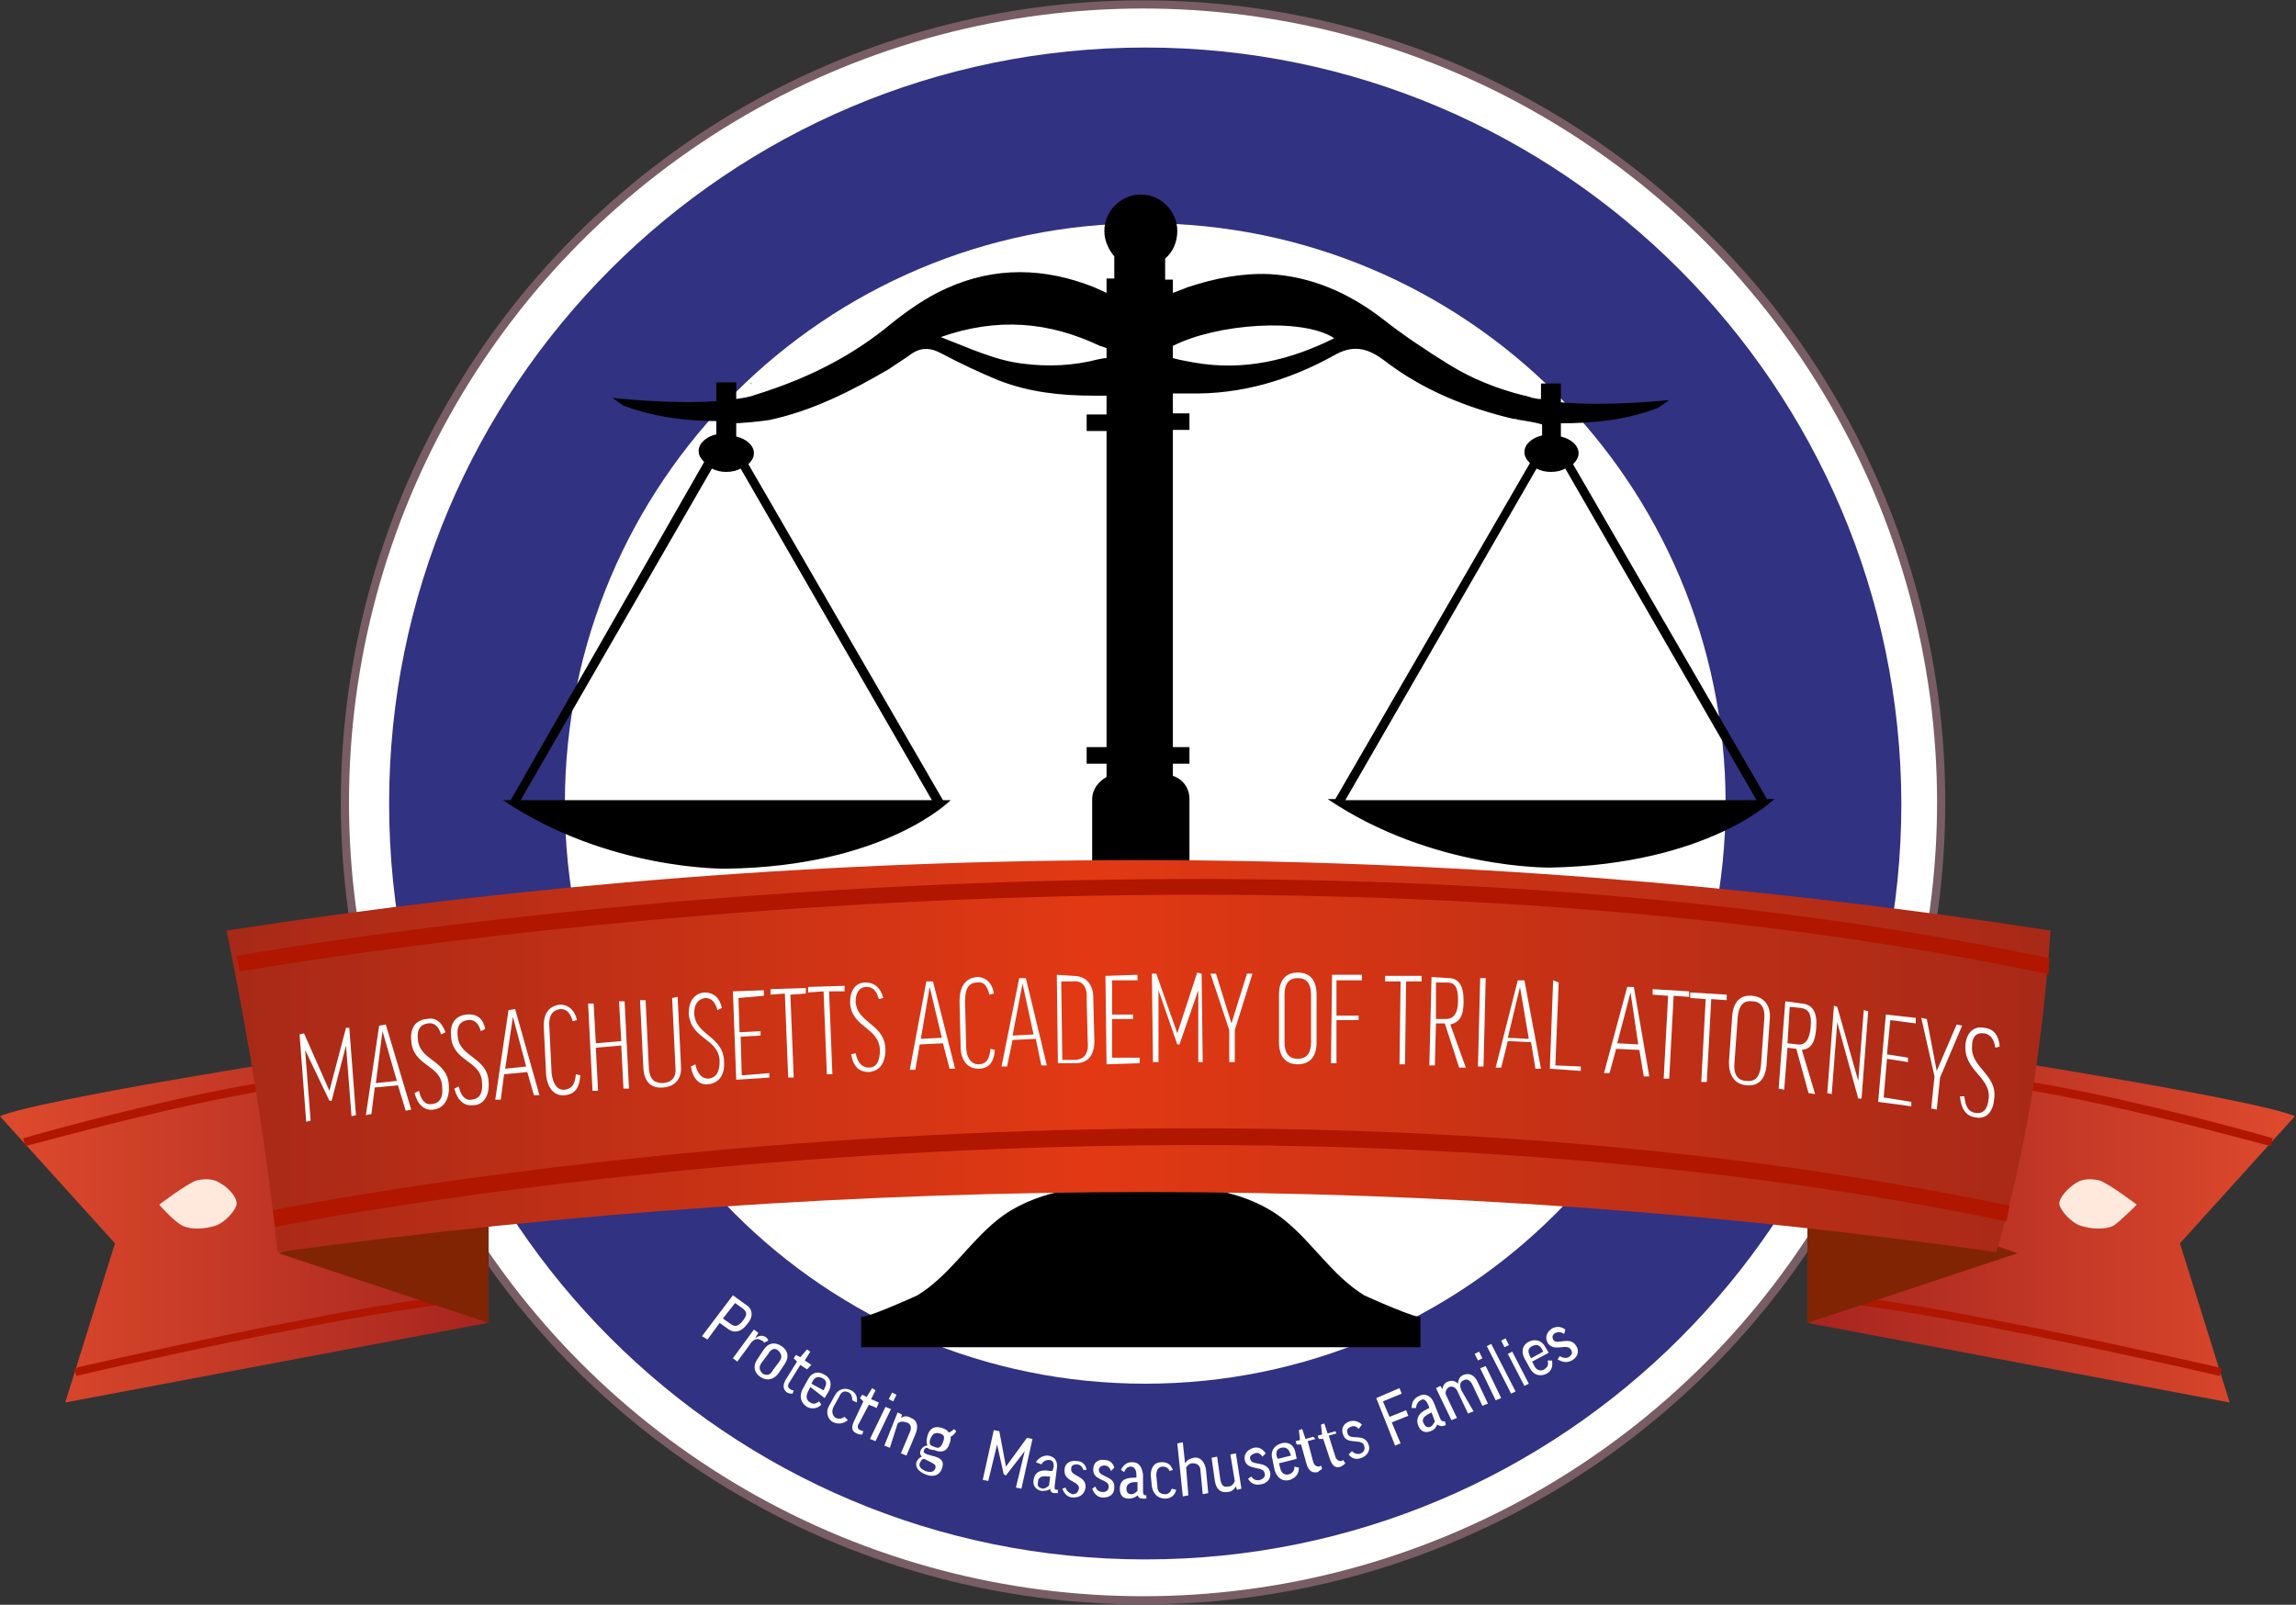 <?xml version="1.0" encoding="UTF-8"?> <svg xmlns="http://www.w3.org/2000/svg" xmlns:xlink="http://www.w3.org/1999/xlink" version="1.1" id="Layer_1" x="0px" y="0px" viewBox="0 0 207.7 145.2" style="enable-background:new 0 0 207.7 145.2;" xml:space="preserve"><rect x="0" y="0" width="207.7" height="145.2" fill="#333333" stroke="none"/> <style type="text/css"> .st0{fill:#FFFFFF;stroke:#785D65;stroke-width:0.741;stroke-miterlimit:10;} .st1{fill:#313282;} .st2{fill:url(#SVGID_1_);} .st3{fill:#B01600;} .st4{fill:#FFE8DC;} .st5{fill:#812404;} .st6{fill:url(#SVGID_00000147899952411764535830000007058566756284749968_);} .st7{fill:url(#SVGID_00000149371866288894228900000005762430262231594941_);} .st8{fill:#FFFFFF;} </style> <g> <g> <circle class="st0" cx="103.4" cy="72.6" r="72.2"></circle> <path class="st1" d="M103.6,4.3C65.8,4.3,35.2,35,35.2,72.7c0,37.8,30.6,68.4,68.4,68.4c37.8,0,68.4-30.6,68.4-68.4 C171.9,35,141.3,4.3,103.6,4.3z M103.6,125.2c-29,0-52.5-23.5-52.5-52.5c0-29,23.5-52.5,52.5-52.5c29,0,52.5,23.5,52.5,52.5 C156.1,101.7,132.6,125.2,103.6,125.2z"></path> <path d="M123.4,117.2c-2.9-1.8-4.6-4.7-7.2-6.8c-3.2-2.6-7.8-3.2-11.8-3.2c0,0-1.2,0-1.2,0s-1.2,0-1.2,0c-4,0-8.6,0.6-11.8,3.2 c-2.6,2.1-4.3,5-7.2,6.8c-0.2,0.1-5.1,2.3-5.1,1.9c0,0,0,2.8,0,2.8h25.3h25.3c0,0,0-2.8,0-2.8 C128.5,119.5,123.6,117.3,123.4,117.2z"></path> <g> <path d="M68,34.7c-0.1,0-0.1,0-0.2-0.1L68,34.7C67.9,34.8,68,34.8,68,34.7z"></path> <path d="M159.9,72.4L142.3,42c0.3-0.3,0.5-0.6,0.5-1c0-0.7-0.7-1.3-1.6-1.5v-1.2c2.5,0,5.7-0.2,8.8-1.4l1-0.7 c0,0-5.6,0.6-9.8,0.2v-1.7h-1.8v1.4c-0.1,0-0.2,0-0.2,0c-0.2,0-0.4-0.1-0.6-0.1c-0.2-0.1-0.4-0.1-0.6-0.2h-0.1 c-2.4-0.6-4.7-1.5-6.8-2.8c-2.1-1.3-4.2-2.7-6.1-4.2c-3-2.3-6.4-3.8-10.2-4c-2.5-0.1-5,0.4-7.4,1.2c-0.2,0.1-0.8,0.3-1.3,0.5 v-1.2h-0.7v-1.9c0.7-0.6,1.1-1.5,1.1-2.5v0c0-1.8-1.5-3.3-3.3-3.3s-3.3,1.5-3.3,3.3v0c0,0.9,0.4,1.7,0.9,2.3v2h-0.7v1.3 c-0.4-0.2-0.9-0.4-1.1-0.5c-4.5-1.8-9-1.9-13.4,0.1c-1.8,0.8-3.5,2-5,3.2c-3.6,3-7.7,5-12.2,6.4c-0.5,0.2-1.1,0.3-1.8,0.4v-1.5 h-1.8v1.7c-4.2,0.3-9.4-0.3-9.4-0.3l1,0.7c2.9,1.1,6,1.4,8.4,1.4v1.2c-0.9,0.2-1.6,0.8-1.6,1.5c0,0.4,0.2,0.7,0.5,1L46.2,72.4 h-0.7c9.5,6.4,20.2,6.2,20.2,6.2C80.1,78.4,86,72.4,86,72.4h-0.7L67.7,42c0.3-0.3,0.5-0.6,0.5-1c0-0.7-0.7-1.3-1.6-1.5v-1.2 c1.8-0.1,3-0.3,3-0.3c3.8-0.8,7.4-2.6,10.8-4.6c0.6-0.4,1.2-0.8,1.8-1.2c1-0.8,1.9-0.8,3-0.2c1.7,0.9,3.4,1.7,5.1,2.4 c2.8,1.1,5.7,1.4,8.6,1.4c0.2,0,0.8,0,1.2,0v1.7h-1.8v1.5h1.8v28.6h-1.8v1.5h1.8v1.2c-0.7,0.4-1.3,1.1-1.3,2v6h1.3h6h1.5v-6 c0-1-0.6-1.8-1.5-2.1v-1.1h1.5v-1.5h-1.5V38.9h1.5v-1.5h-1.5v-1.8c0.5,0,1.2,0,1.5,0c4.7,0.1,9-1.2,13-3.4c1.7-1,3-0.8,4.6,0.4 c3.5,2.7,7.5,4.3,11.7,5.3l0,0c0,0,0,0,0.1,0c0.2,0,0.3,0.1,0.5,0.1c0.6,0.1,1.3,0.2,2,0.4v1c-0.9,0.2-1.6,0.8-1.6,1.5 c0,0.4,0.2,0.7,0.5,1l-17.6,30.4h-0.7c9.5,6.4,20.2,6.2,20.2,6.2c14.3-0.3,20.2-6.2,20.2-6.2H159.9z M47.1,72.4l17.3-30 c0.4,0.2,0.8,0.3,1.3,0.3s0.9-0.1,1.3-0.3l17.3,30H47.1z M99.4,32.5c-2.3,0.6-4.6,0.7-6.9,0.4c-2.5-0.3-4.8-1.4-7.4-2.4 c5.1-1.8,9.8-1.4,14.4,0.8c0.1,0,0.3,0.1,0.6,0.2v0.9C99.8,32.4,99.5,32.5,99.4,32.5z M108,32.8c-0.5-0.1-1.2-0.2-1.9-0.4v-1.1 c3.9-2,11.7-2.6,14.6-0.7C116.7,32.6,112.5,33.6,108,32.8z M121.7,72.4l17.3-30c0.4,0.2,0.8,0.3,1.3,0.3c0.5,0,0.9-0.1,1.3-0.3 l17.3,30H121.7z"></path> </g> <g> <linearGradient id="SVGID_1_" gradientUnits="userSpaceOnUse" x1="0" y1="111.236" x2="44.151" y2="111.236"> <stop offset="0" style="stop-color:#DE4A2D"></stop> <stop offset="1" style="stop-color:#A7251F"></stop> </linearGradient> <path class="st2" d="M28.4,95.6c0,0-25,3.9-28.4,5.4l10.4,11.5l-4.5,14.4l38.2-7.2L28.4,95.6z"></path> <path class="st3" d="M6.9,124.5l-0.2-0.7c0.3-0.1,27.5-6.3,36-6.7l0,0.7C34.3,118.2,7.1,124.4,6.9,124.5z"></path> <path class="st3" d="M2.3,103.7L2.1,103c0.2-0.1,18.2-5.2,27.6-5.8l0.1,0.7C20.4,98.6,2.5,103.7,2.3,103.7z"></path> <path class="st4" d="M14.4,109c0,0,2.5-1.9,3.4-2.2c1-0.2,1.6-0.1,2.2,0.3c0.7,0.4,1.5,1.3,1.4,1.9c-0.1,0.5-1,1.6-1.9,1.9 c-0.9,0.3-2.2,0.4-3,0S14.4,109,14.4,109z"></path> <polygon class="st5" points="44.2,119.7 25.2,113.4 44.2,106.7 "></polygon> <linearGradient id="SVGID_00000173120654051173498110000001962713982074391177_" gradientUnits="userSpaceOnUse" x1="252.436" y1="111.236" x2="296.587" y2="111.236" gradientTransform="matrix(-1 0 0 1 460.123 0)"> <stop offset="0" style="stop-color:#DE4A2D"></stop> <stop offset="1" style="stop-color:#A7251F"></stop> </linearGradient> <path style="fill:url(#SVGID_00000173120654051173498110000001962713982074391177_);" d="M179.2,95.6c0,0,25,3.9,28.4,5.4 l-10.4,11.5l4.5,14.4l-38.2-7.2L179.2,95.6z"></path> <path class="st3" d="M200.8,124.5l0.2-0.7c-0.3-0.1-27.5-6.3-36-6.7l0,0.7C173.4,118.2,200.5,124.4,200.8,124.5z"></path> <path class="st3" d="M205.4,103.7l0.2-0.7c-0.2-0.1-18.2-5.2-27.6-5.8l-0.1,0.7C187.3,98.6,205.2,103.7,205.4,103.7z"></path> <path class="st4" d="M193.3,109c0,0-2.5-1.9-3.4-2.2c-1-0.2-1.6-0.1-2.2,0.3s-1.5,1.3-1.4,1.9c0.1,0.5,1,1.6,1.9,1.9s2.2,0.4,3,0 C191.8,110.5,193.3,109,193.3,109z"></path> <polygon class="st5" points="163.5,119.7 182.5,113.4 163.5,106.7 "></polygon> <linearGradient id="SVGID_00000069386265402736213810000012745545348409416354_" gradientUnits="userSpaceOnUse" x1="20.542" y1="95.613" x2="185.562" y2="95.613"> <stop offset="0" style="stop-color:#A72917"></stop> <stop offset="0.473" style="stop-color:#E23914"></stop> <stop offset="1" style="stop-color:#A72917"></stop> </linearGradient> <path style="fill:url(#SVGID_00000069386265402736213810000012745545348409416354_);" d="M25.1,113.3c-0.9-8.7-2.4-18.3-4.6-29.1 c55-8.5,110-8.5,165,0c-0.7,9.6-2,19.3-4.9,29.1C130.3,106.1,78.5,106,25.1,113.3z"></path> <path class="st3" d="M21.7,87.9l-0.3-1.4c0.9-0.2,87.9-15.7,164,0.2l-0.1,1.5l-0.2-0.1C109.2,72.2,22.5,87.8,21.7,87.9z"></path> <path class="st3" d="M25,111l-0.1,0l-0.2-1.5c0.9-0.2,81-16.3,157.1-0.4l-0.3,1.4C105.7,94.8,25.9,110.8,25,111z"></path> <g> <g> <path class="st8" d="M31.6,93l0.6,7.9l-0.4,0.1l-0.5-6.4l0,0L30,99.6l-0.2,0L27.6,95l0,0l0.5,6.4l-0.4,0.1l-0.6-7.9l0.4-0.1 l2.3,5.2l0,0l1.5-5.7L31.6,93z"></path> <path class="st8" d="M33.6,100.8l-0.5,0.1l1.2-8.1l0.6-0.1l2.3,7.7l-0.5,0.1L36,98.2l-2.1,0.2L33.6,100.8z M34,98l1.9-0.2 l-1.3-4.5l0,0L34,98z"></path> <path class="st8" d="M40.3,93.4l-0.4,0.2c-0.2-0.7-0.6-1.1-1.2-1c-0.7,0.1-1,0.6-0.9,1.4c0.1,2,2.7,1.9,2.8,4.2 c0.1,1.3-0.5,2.1-1.4,2.2c-0.8,0.1-1.4-0.4-1.7-1.5l0.4-0.2c0.2,0.9,0.6,1.3,1.2,1.2c0.7-0.1,1-0.6,0.9-1.6 c-0.1-2-2.7-1.8-2.8-4.2c-0.1-1.1,0.4-1.8,1.4-1.9C39.5,92,40,92.6,40.3,93.4z"></path> <path class="st8" d="M43.9,93.1l-0.4,0.2c-0.2-0.7-0.6-1.1-1.2-1c-0.7,0.1-1,0.6-0.9,1.4c0.1,2,2.7,1.9,2.8,4.2 c0.1,1.3-0.5,2.1-1.4,2.1c-0.8,0.1-1.4-0.4-1.7-1.5l0.4-0.2c0.2,0.9,0.6,1.3,1.2,1.2c0.7-0.1,1-0.6,0.9-1.6 c-0.1-2-2.7-1.8-2.8-4.2c-0.1-1.1,0.4-1.8,1.4-1.9C43.2,91.7,43.7,92.2,43.9,93.1z"></path> <path class="st8" d="M45.3,99.5l-0.5,0l1.2-8.1l0.6-0.1l2.2,7.8l-0.5,0L47.7,97l-2.1,0.2L45.3,99.5z M45.7,96.7l1.9-0.2 L46.4,92l0,0L45.7,96.7z"></path> <path class="st8" d="M52.2,92.3l-0.4,0.1c-0.2-0.7-0.5-1.1-1.1-1.1c-0.8,0.1-1.1,0.7-1,1.7l0.2,4.1c0.1,0.9,0.5,1.6,1.2,1.5 c0.6-0.1,0.9-0.4,1-1.4l0.4,0.1c-0.1,1.3-0.6,1.7-1.4,1.8c-1,0.1-1.6-0.7-1.7-1.9l-0.2-4.1c-0.1-1.3,0.4-2.1,1.5-2.2 C51.4,90.9,52,91.4,52.2,92.3z"></path> <path class="st8" d="M53.7,90.8l0.2,3.6l2.3-0.2L56,90.6l0.5,0l0.4,7.9l-0.5,0l-0.2-3.9l-2.3,0.2l0.2,3.9l-0.5,0l-0.4-7.9 L53.7,90.8z"></path> <path class="st8" d="M61.3,90.2l0.3,6.2c0.1,1.2-0.5,1.9-1.6,2c-1.1,0.1-1.7-0.5-1.8-1.7l-0.3-6.2l0.5,0l0.3,6.2 c0.1,1.1,0.6,1.3,1.3,1.3c0.8-0.1,1.2-0.5,1.1-1.5l-0.3-6.2L61.3,90.2z"></path> <path class="st8" d="M65.3,91.2l-0.4,0.2c-0.2-0.7-0.5-1.1-1.1-1.1c-0.7,0.1-1,0.6-1,1.4c0.1,2,2.6,2,2.7,4.3 c0.1,1.3-0.5,2-1.4,2.1c-0.8,0.1-1.4-0.4-1.6-1.6l0.4-0.2c0.2,0.9,0.6,1.3,1.2,1.3c0.7-0.1,1-0.6,1-1.6 c-0.1-2.1-2.6-1.9-2.8-4.3c0-1.1,0.5-1.8,1.4-1.9C64.6,89.8,65.1,90.3,65.3,91.2z"></path> <path class="st8" d="M69.1,89.6l0,0.5l-2.3,0.2l0.1,3.1l1.9-0.1l0,0.4L67,93.8l0.1,3.5l2.5-0.2l0,0.4l-3,0.2l-0.3-8L69.1,89.6z "></path> <path class="st8" d="M72.9,89.4l0,0.5l-1.4,0.1l0.3,7.5l-0.5,0L71,89.9L69.7,90l0-0.5L72.9,89.4z"></path> <path class="st8" d="M76.4,89.2l0,0.5L75,89.7l0.3,7.5l-0.5,0l-0.3-7.5l-1.4,0.1l0-0.5L76.4,89.2z"></path> <path class="st8" d="M79.9,90.3l-0.4,0.1c-0.2-0.7-0.5-1.1-1.1-1.1c-0.7,0-1,0.6-1,1.3c0.1,2,2.6,2,2.7,4.3 c0,1.3-0.5,2-1.5,2.1c-0.8,0-1.4-0.4-1.6-1.6l0.4-0.1c0.2,0.9,0.6,1.3,1.2,1.3c0.7,0,1-0.6,1-1.6c-0.1-2.1-2.6-2-2.7-4.3 c0-1.1,0.5-1.8,1.4-1.8C79.2,88.9,79.7,89.5,79.9,90.3z"></path> <path class="st8" d="M82.8,96.8l-0.5,0l1.5-8l0.6,0l2,7.9l-0.5,0l-0.6-2.3l-2.1,0.1L82.8,96.8z M83.3,94l1.9-0.1l-1.1-4.6l0,0 L83.3,94z"></path> <path class="st8" d="M89.9,89.9l-0.4,0.1c-0.2-0.8-0.5-1.2-1.1-1.1c-0.8,0-1.1,0.6-1.1,1.7l0.1,4.1c0,0.9,0.4,1.6,1.1,1.6 c0.6,0,1-0.3,1.1-1.4l0.4,0.1c-0.1,1.2-0.6,1.7-1.5,1.7c-1,0-1.6-0.8-1.6-2l-0.1-4.1c0-1.3,0.5-2.1,1.6-2.2 C89.2,88.4,89.8,89,89.9,89.9z"></path> <path class="st8" d="M91.1,96.5l-0.5,0l1.6-8l0.6,0l1.9,7.9l-0.5,0L93.7,94l-2.1,0.1L91.1,96.5z M91.6,93.7l1.9-0.1l-1-4.6l0,0 L91.6,93.7z"></path> <path class="st8" d="M97.1,88.3c1.1,0,1.8,0.7,1.8,2l0.1,3.9c0,1.3-0.6,2-1.7,2l-1.6,0l-0.1-8L97.1,88.3z M97.1,88.8l-1.1,0 l0.1,7.1l1.1,0c0.8,0,1.3-0.5,1.2-1.6l-0.1-3.9C98.4,89.3,97.9,88.7,97.1,88.8z"></path> <path class="st8" d="M102.9,88.2l0,0.5l-2.3,0l0,3.1l1.9,0l0,0.4l-1.9,0l0,3.5l2.5,0l0,0.5l-3,0.1l-0.1-8L102.9,88.2z"></path> <path class="st8" d="M108.7,88.1l0.1,8l-0.4,0l0-6.5l0,0l-1.7,4.9l-0.2,0l-1.7-4.9h0l0,6.5l-0.5,0l-0.1-8l0.4,0l1.9,5.4l0,0 l1.8-5.5L108.7,88.1z"></path> <path class="st8" d="M111.7,93.2l0,2.9l-0.5,0l0-2.9l-1.7-5.1l0.5,0l1.4,4.5h0l1.4-4.5l0.5,0L111.7,93.2z"></path> <path class="st8" d="M119.1,90l0,4.3c0,1.3-0.6,2-1.7,2c-1.1,0-1.7-0.7-1.7-2l0-4.3c0-1.3,0.6-2,1.7-2 C118.6,88,119.1,88.8,119.1,90z M118.6,90c0-1-0.4-1.5-1.2-1.5c-0.8,0-1.2,0.5-1.2,1.5l0,4.3c0,1,0.4,1.5,1.2,1.5 c0.8,0,1.2-0.5,1.2-1.5L118.6,90z"></path> <path class="st8" d="M123.2,88.2l0,0.5l-2.3,0l0,3.2l2,0l0,0.4l-2,0l0,3.9l-0.5,0l0.1-8L123.2,88.2z"></path> <path class="st8" d="M128.6,88.3l0,0.5l-1.4,0l-0.1,7.5l-0.5,0l0.1-7.5l-1.4,0l0-0.5L128.6,88.3z"></path> <path class="st8" d="M130.7,92.6l-0.8,0l-0.1,3.8l-0.5,0l0.2-8l1.5,0.1c1,0,1.4,0.7,1.4,2.1c0,1.4-0.4,1.9-1.2,2.1l1.4,3.9 l-0.6,0L130.7,92.6z M129.9,92.2l0.9,0c0.7,0,1.1-0.5,1.1-1.7c0-1.2-0.3-1.6-1-1.6l-1,0L129.9,92.2z"></path> <path class="st8" d="M134.4,88.5l-0.2,8l-0.5,0l0.2-8L134.4,88.5z"></path> <path class="st8" d="M135.8,96.6l-0.5,0l2-7.9l0.6,0l1.5,8l-0.5,0l-0.4-2.4l-2.1-0.1L135.8,96.6z M136.4,93.9l1.9,0.1l-0.8-4.7 l0,0L136.4,93.9z"></path> <path class="st8" d="M141,88.9l-0.3,7.5l2.3,0.1l0,0.4l-2.8-0.2l0.3-8L141,88.9z"></path> <path class="st8" d="M145.6,97.1l-0.5,0l2.1-7.8l0.6,0l1.4,8.1l-0.5,0l-0.4-2.4l-2.1-0.1L145.6,97.1z M146.3,94.4l1.9,0.1 l-0.7-4.7l0,0L146.3,94.4z"></path> <path class="st8" d="M152.8,89.7l0,0.5l-1.4-0.1l-0.4,7.5l-0.5,0l0.4-7.5l-1.4-0.1l0-0.5L152.8,89.7z"></path> <path class="st8" d="M156.2,90l0,0.5l-1.4-0.1l-0.4,7.5l-0.5,0l0.4-7.5l-1.4-0.1l0-0.5L156.2,90z"></path> <path class="st8" d="M160.1,92.2l-0.3,4.2c-0.1,1.2-0.7,1.9-1.8,1.8c-1.1-0.1-1.6-0.9-1.6-2.1l0.3-4.2c0.1-1.2,0.7-1.9,1.8-1.8 C159.6,90.2,160.2,91,160.1,92.2z M159.6,92.2c0.1-1-0.3-1.6-1.1-1.6c-0.8-0.1-1.2,0.4-1.3,1.4l-0.3,4.2 c-0.1,1,0.3,1.6,1.1,1.6c0.8,0.1,1.2-0.4,1.3-1.4L159.6,92.2z"></path> <path class="st8" d="M162.5,94.9l-0.8-0.1l-0.3,3.8l-0.5-0.1l0.6-7.9l1.5,0.2c1,0.1,1.4,0.8,1.3,2.2c-0.1,1.4-0.5,1.9-1.3,2 l1.2,4l-0.6-0.1L162.5,94.9z M161.7,94.4l0.9,0.1c0.7,0.1,1.1-0.4,1.2-1.6c0.1-1.2-0.2-1.6-0.9-1.7l-1-0.1L161.7,94.4z"></path> <path class="st8" d="M166.2,91.1l1.9,6.7l0,0l0.5-6.4l0.4,0.1l-0.6,7.9l-0.3,0l-1.9-6.9l0,0l-0.5,6.5l-0.4-0.1l0.6-7.9 L166.2,91.1z"></path> <path class="st8" d="M173.3,92.1l0,0.5l-2.3-0.3l-0.3,3.1l1.9,0.3l0,0.4l-1.9-0.3l-0.3,3.5l2.5,0.4l0,0.4l-3-0.4l0.7-7.9 L173.3,92.1z"></path> <path class="st8" d="M175.5,97.5l-0.3,2.9l-0.5-0.1l0.3-2.9l-1.2-5.3l0.5,0.1l0.9,4.7l0,0l1.8-4.2l0.5,0.1L175.5,97.5z"></path> <path class="st8" d="M180.9,94.7l-0.4,0.1c-0.1-0.7-0.4-1.2-1-1.3c-0.7-0.1-1.1,0.3-1.1,1.1c-0.2,2,2.3,2.6,2,4.8 c-0.1,1.3-0.8,1.9-1.7,1.7c-0.8-0.1-1.3-0.7-1.4-1.9l0.4,0c0.1,1,0.4,1.4,1,1.5c0.7,0.1,1.1-0.3,1.2-1.3c0.2-2-2.3-2.5-2.1-4.9 c0.1-1,0.7-1.7,1.7-1.5C180.4,93.1,180.8,93.7,180.9,94.7z"></path> </g> </g> </g> </g> <g> <g> <path class="st8" d="M67.6,119.8c-0.5,0.7-1.2,0.9-1.8,0.4l-0.7-0.5l-1.1,1.5l-0.5-0.3l2.8-3.7l1.1,0.8 C68.1,118.4,68.2,119.1,67.6,119.8z M65.4,119.3l0.7,0.5c0.4,0.3,0.7,0.2,1.1-0.3c0.4-0.5,0.4-0.8,0-1.1l-0.7-0.5L65.4,119.3z"></path> <path class="st8" d="M69.1,121.5c0-0.1-0.1-0.2-0.2-0.2c-0.4-0.3-0.8-0.1-1.1,0.4l-1.1,1.5l-0.4-0.3l1.9-2.6l0.4,0.3l-0.3,0.5 l0,0c0.4-0.3,0.7-0.3,1-0.1c0.1,0.1,0.2,0.2,0.2,0.3L69.1,121.5z"></path> <path class="st8" d="M70.4,124.3c-0.4,0.5-1,0.7-1.6,0.3c-0.6-0.4-0.7-1-0.3-1.6l0.6-0.9c0.4-0.6,1-0.7,1.6-0.3 c0.6,0.4,0.7,1,0.3,1.6L70.4,124.3z M68.9,123.3c-0.3,0.4-0.2,0.7,0.1,1c0.4,0.2,0.7,0.1,0.9-0.3l0.6-0.8c0.3-0.4,0.2-0.7-0.1-1 s-0.7-0.1-0.9,0.3L68.9,123.3z"></path> <path class="st8" d="M73,123.9l-0.6-0.4l-1,1.6c-0.2,0.3-0.1,0.5,0.1,0.6c0.1,0.1,0.2,0.1,0.3,0.1l-0.1,0.3c-0.2,0-0.3,0-0.5-0.1 c-0.4-0.3-0.4-0.7-0.1-1.2l1-1.6l-0.3-0.3l0.2-0.3l0.4,0.2l0.6-0.7l0.3,0.2l-0.5,0.8l0.6,0.4L73,123.9z"></path> <path class="st8" d="M73.3,125.5l-0.2,0.4c-0.2,0.4-0.2,0.8,0.2,1c0.3,0.2,0.5,0.1,0.8-0.1l0.2,0.3c-0.4,0.4-0.9,0.4-1.3,0.2 c-0.6-0.4-0.7-1-0.4-1.6l0.5-0.9c0.3-0.6,0.9-0.8,1.5-0.4c0.6,0.3,0.7,1,0.3,1.6l-0.3,0.5L73.3,125.5z M73.4,125.2l1.1,0.6 l0.1-0.2c0.2-0.4,0.2-0.7-0.2-0.9c-0.4-0.2-0.7-0.1-0.9,0.3L73.4,125.2z"></path> <path class="st8" d="M77.1,126.7c0-0.3-0.1-0.6-0.3-0.7c-0.4-0.2-0.7-0.1-0.9,0.4l-0.5,0.9c-0.2,0.4-0.1,0.8,0.2,1 c0.3,0.1,0.5,0.1,0.8-0.1l0.3,0.3c-0.4,0.3-0.8,0.4-1.3,0.2c-0.6-0.3-0.7-1-0.4-1.5l0.5-0.9c0.3-0.6,0.9-0.8,1.5-0.5 c0.4,0.2,0.6,0.6,0.5,1.1L77.1,126.7z"></path> <path class="st8" d="M79.3,127.4l-0.7-0.3l-0.9,1.7c-0.2,0.3-0.1,0.5,0.1,0.6c0.1,0,0.2,0.1,0.3,0.1l-0.1,0.3 c-0.2,0-0.3,0-0.5-0.1c-0.5-0.2-0.5-0.6-0.2-1.2l0.8-1.7l-0.3-0.3l0.2-0.3l0.4,0.2l0.5-0.8l0.3,0.2l-0.4,0.8l0.7,0.3L79.3,127.4z "></path> <path class="st8" d="M80.6,127.5l-1.4,2.9l-0.5-0.2l1.4-2.9L80.6,127.5z M81.1,126.2l-0.3,0.6l-0.4-0.2l0.3-0.6L81.1,126.2z"></path> <path class="st8" d="M80.5,131l-0.5-0.2l1.2-3l0.4,0.2l-0.1,0.3l0,0c0.3-0.2,0.6-0.2,0.9,0c0.6,0.2,0.7,0.8,0.4,1.5l-0.8,1.9 l-0.5-0.2l0.8-1.9c0.2-0.4,0.1-0.8-0.3-0.9c-0.3-0.1-0.6-0.1-0.8,0.1L80.5,131z"></path> <path class="st8" d="M83.9,131c-0.2,0-0.3,0.1-0.3,0.2c-0.1,0.2,0,0.3,0.3,0.4l0.7,0.2c0.7,0.2,0.8,0.6,0.6,1.1 c-0.2,0.6-0.8,0.8-1.5,0.5c-0.7-0.3-0.9-0.7-0.8-1.1c0.1-0.2,0.2-0.4,0.5-0.5c-0.2-0.2-0.2-0.4-0.1-0.6c0.1-0.2,0.3-0.4,0.6-0.4 c-0.1-0.2-0.1-0.5,0-0.9c0.2-0.7,0.7-0.9,1.3-0.7c0.3,0.1,0.5,0.2,0.6,0.4c0.2,0,0.4-0.2,0.5-0.3l0.2,0.2 c-0.1,0.2-0.3,0.4-0.5,0.5c0,0.2,0,0.4-0.1,0.6c-0.2,0.7-0.7,0.9-1.4,0.6C84.2,131.2,84,131.1,83.9,131z M83.6,132 c-0.2,0-0.3,0.2-0.4,0.4c-0.1,0.3,0.1,0.5,0.5,0.7c0.6,0.2,0.8,0,0.9-0.2c0.1-0.3,0-0.4-0.4-0.6L83.6,132z M84.5,130.9 c0.4,0.2,0.6,0.1,0.8-0.4c0.2-0.5,0.1-0.7-0.3-0.8c-0.4-0.1-0.6,0-0.8,0.4C84,130.6,84.1,130.8,84.5,130.9z"></path> <path class="st8" d="M93.4,130.2l-1,4.5l-0.5-0.1l0.8-3.3l0,0l-1.7,2.2l-0.2-0.1l-0.6-2.7l0,0l-0.8,3.3l-0.5-0.1l1-4.5l0.5,0.1 l0.6,3.2l0,0l1.9-2.6L93.4,130.2z"></path> <path class="st8" d="M93.7,132.3c0.3-0.4,0.6-0.6,1.1-0.6c0.7,0.1,0.9,0.6,0.8,1.2l-0.2,1.6c0,0.2,0,0.3,0.2,0.3l0.1,0l0,0.3 c-0.1,0-0.2,0-0.3,0c-0.3,0-0.4-0.2-0.4-0.4c-0.2,0.2-0.5,0.2-0.8,0.2c-0.5-0.1-0.8-0.5-0.7-1c0.1-0.6,0.5-1,1.5-0.8l0.2,0 l0.1-0.3c0.1-0.4-0.1-0.7-0.4-0.7c-0.3,0-0.5,0.1-0.7,0.4L93.7,132.3z M94.9,134.4l0.1-0.8l-0.2,0c-0.6-0.1-0.9,0.1-0.9,0.5 c-0.1,0.4,0.1,0.5,0.4,0.6C94.5,134.7,94.7,134.6,94.9,134.4z"></path> <path class="st8" d="M98,133c-0.1-0.3-0.3-0.5-0.6-0.5c-0.3,0-0.5,0.1-0.5,0.4c-0.1,0.7,1.4,0.6,1.3,1.7 c-0.1,0.6-0.5,0.9-1.1,0.9c-0.5,0-0.8-0.3-1-0.8l0.3-0.1c0.1,0.4,0.4,0.5,0.6,0.6c0.3,0,0.5-0.1,0.6-0.5c0.1-0.7-1.4-0.6-1.3-1.7 c0-0.5,0.4-0.9,1.1-0.8c0.5,0,0.8,0.3,0.9,0.8L98,133z"></path> <path class="st8" d="M100.5,133.1c-0.1-0.3-0.3-0.5-0.6-0.5c-0.3,0-0.5,0.2-0.5,0.4c0,0.7,1.5,0.5,1.4,1.6c0,0.6-0.4,0.9-1,0.9 c-0.5,0-0.8-0.3-1-0.8l0.3-0.2c0.1,0.4,0.4,0.5,0.7,0.5c0.3,0,0.5-0.2,0.5-0.5c0-0.7-1.5-0.5-1.4-1.6c0-0.5,0.4-0.9,1-0.8 c0.5,0,0.8,0.3,0.9,0.7L100.5,133.1z"></path> <path class="st8" d="M101.4,133c0.2-0.4,0.5-0.7,1-0.7c0.7,0,0.9,0.5,1,1.1l0,1.6c0,0.2,0.1,0.3,0.2,0.3h0.1l0,0.3 c-0.1,0-0.2,0-0.3,0c-0.3,0-0.4-0.1-0.5-0.3c-0.2,0.2-0.5,0.3-0.8,0.3c-0.5,0-0.8-0.3-0.8-0.9c0-0.6,0.3-1,1.3-1l0.2,0l0-0.3 c0-0.4-0.2-0.7-0.5-0.7c-0.3,0-0.5,0.2-0.6,0.5L101.4,133z M102.9,134.9l0-0.8l-0.2,0c-0.6,0-0.8,0.3-0.8,0.6 c0,0.4,0.2,0.5,0.5,0.5C102.5,135.2,102.7,135.1,102.9,134.9z"></path> <path class="st8" d="M105.8,133.1c-0.1-0.3-0.4-0.4-0.6-0.4c-0.4,0-0.6,0.3-0.6,0.8l0.1,1c0,0.5,0.3,0.7,0.7,0.7 c0.3,0,0.5-0.2,0.6-0.5l0.4,0.1c-0.1,0.5-0.5,0.8-1,0.8c-0.7,0-1.1-0.5-1.2-1.1l-0.1-1c0-0.7,0.3-1.2,1-1.2c0.5,0,0.8,0.2,1,0.7 L105.8,133.1z"></path> <path class="st8" d="M107.5,135.3l-0.5,0.1l-0.5-4.8l0.5-0.1l0.2,1.9l0,0c0.2-0.3,0.4-0.4,0.8-0.5c0.6-0.1,1,0.4,1.1,1.1l0.2,2.1 l-0.5,0.1l-0.2-2.1c0-0.5-0.3-0.7-0.7-0.7c-0.3,0-0.5,0.2-0.6,0.4L107.5,135.3z"></path> <path class="st8" d="M111.3,131.6l0.5-0.1l0.5,3.2l-0.4,0.1l-0.1-0.3l0,0c-0.2,0.3-0.4,0.5-0.8,0.5c-0.6,0.1-1-0.3-1.1-1 l-0.3-2.1l0.5-0.1l0.3,2.1c0.1,0.5,0.3,0.7,0.7,0.6c0.3,0,0.5-0.2,0.6-0.5L111.3,131.6z"></path> <path class="st8" d="M114.2,131.8c-0.2-0.3-0.4-0.4-0.7-0.3c-0.3,0.1-0.5,0.3-0.4,0.5c0.1,0.7,1.5,0.1,1.8,1.2 c0.1,0.5-0.2,1-0.8,1.1c-0.5,0.1-0.9,0-1.2-0.5l0.3-0.2c0.2,0.3,0.5,0.4,0.8,0.3c0.3-0.1,0.5-0.3,0.4-0.6 c-0.1-0.7-1.6-0.2-1.8-1.2c-0.1-0.5,0.2-0.9,0.8-1.1c0.5-0.1,0.8,0.1,1.1,0.5L114.2,131.8z"></path> <path class="st8" d="M115.7,132.4l0.1,0.4c0.1,0.5,0.4,0.7,0.8,0.6c0.3-0.1,0.5-0.3,0.5-0.7l0.4,0.1c0,0.6-0.3,0.9-0.8,1.1 c-0.7,0.2-1.2-0.2-1.4-0.9l-0.2-1c-0.2-0.6,0.1-1.2,0.8-1.4c0.7-0.2,1.2,0.2,1.3,0.9l0.1,0.5L115.7,132.4z M115.6,132l1.2-0.3 l-0.1-0.2c-0.1-0.4-0.4-0.6-0.8-0.5c-0.4,0.1-0.5,0.4-0.4,0.8L115.6,132z"></path> <path class="st8" d="M119,130.2l-0.7,0.2l0.5,1.9c0.1,0.3,0.3,0.4,0.5,0.4c0.1,0,0.2-0.1,0.2-0.1l0.1,0.3 c-0.1,0.1-0.3,0.2-0.4,0.3c-0.5,0.1-0.8-0.1-1-0.7l-0.5-1.8l-0.4,0l-0.1-0.3l0.4-0.1l-0.1-0.9l0.3-0.1l0.3,0.9l0.7-0.2L119,130.2 z"></path> <path class="st8" d="M120.9,129.7l-0.7,0.2l0.6,1.9c0.1,0.3,0.3,0.4,0.5,0.4c0.1,0,0.2-0.1,0.2-0.1l0.2,0.3 c-0.1,0.1-0.2,0.2-0.4,0.3c-0.5,0.2-0.8-0.1-1-0.7l-0.6-1.8l-0.4,0l-0.1-0.3l0.4-0.1l-0.1-0.9l0.3-0.1l0.3,0.9l0.7-0.2 L120.9,129.7z"></path> <path class="st8" d="M122.9,129.3c-0.2-0.3-0.5-0.3-0.7-0.2c-0.3,0.1-0.4,0.3-0.3,0.6c0.2,0.7,1.5-0.1,1.9,1 c0.2,0.5-0.1,1-0.6,1.2c-0.5,0.2-0.9,0.1-1.2-0.3l0.3-0.3c0.3,0.3,0.6,0.3,0.8,0.2c0.3-0.1,0.4-0.4,0.3-0.7c-0.2-0.7-1.6,0-1.9-1 c-0.2-0.5,0-1,0.6-1.2c0.4-0.1,0.8,0,1.1,0.3L122.9,129.3z"></path> <path class="st8" d="M126.6,125.6l0.2,0.5l-1.7,0.7l0.6,1.4l1.5-0.6l0.2,0.5l-1.5,0.6l0.8,1.9l-0.5,0.2l-1.7-4.3L126.6,125.6z"></path> <path class="st8" d="M127.7,127.4c0-0.5,0.2-0.9,0.7-1.1c0.6-0.3,1.1,0.1,1.3,0.6l0.6,1.5c0.1,0.2,0.2,0.2,0.3,0.2l0.1,0l0.1,0.3 c-0.1,0.1-0.1,0.1-0.2,0.1c-0.2,0.1-0.4,0-0.6-0.1c-0.1,0.3-0.3,0.5-0.6,0.6c-0.5,0.2-0.9,0-1.1-0.5c-0.2-0.5-0.1-1.1,0.8-1.5 l0.2-0.1l-0.1-0.3c-0.2-0.4-0.4-0.6-0.7-0.4c-0.2,0.1-0.4,0.4-0.4,0.7L127.7,127.4z M129.8,128.6l-0.3-0.8l-0.2,0.1 c-0.6,0.3-0.7,0.6-0.5,0.9c0.1,0.3,0.4,0.4,0.6,0.3C129.6,129,129.7,128.8,129.8,128.6z"></path> <path class="st8" d="M133.3,127.7l-0.5,0.2l-0.9-1.9c-0.2-0.5-0.5-0.6-0.8-0.5c-0.2,0.1-0.4,0.4-0.3,0.7l1,2.1l-0.5,0.2l-1.4-2.9 l0.4-0.2l0.2,0.3l0,0c0-0.3,0.2-0.6,0.5-0.7c0.3-0.1,0.6-0.1,0.9,0.2l0,0c0-0.4,0.2-0.7,0.5-0.8c0.5-0.2,1,0,1.3,0.7l0.9,1.9 l-0.5,0.2l-0.9-1.9c-0.2-0.4-0.5-0.6-0.8-0.4c-0.3,0.1-0.4,0.4-0.2,0.9L133.3,127.7z"></path> <path class="st8" d="M133.8,122.3l0.3,0.6l-0.4,0.2l-0.3-0.6L133.8,122.3z M134.4,123.6l1.4,2.9l-0.5,0.2l-1.4-2.9L134.4,123.6z"></path> <path class="st8" d="M134.9,121.6l2.2,4.3l-0.4,0.2l-2.2-4.3L134.9,121.6z"></path> <path class="st8" d="M136.2,121.1l0.3,0.6l-0.4,0.2l-0.3-0.6L136.2,121.1z M136.8,122.3l1.5,2.9l-0.4,0.2l-1.5-2.9L136.8,122.3z"></path> <path class="st8" d="M138.6,123.2l0.2,0.4c0.2,0.4,0.6,0.5,0.9,0.3c0.3-0.2,0.4-0.4,0.3-0.8l0.4,0c0.1,0.6-0.1,1-0.5,1.2 c-0.6,0.3-1.2,0.1-1.5-0.5l-0.5-0.9c-0.3-0.6-0.2-1.2,0.4-1.5c0.6-0.3,1.2-0.1,1.5,0.5l0.3,0.5L138.6,123.2z M138.5,122.9 l1.1-0.6l-0.1-0.2c-0.2-0.4-0.5-0.5-0.9-0.3c-0.4,0.2-0.4,0.5-0.2,0.9L138.5,122.9z"></path> <path class="st8" d="M141.5,120.7c-0.3-0.2-0.5-0.2-0.8-0.1c-0.3,0.2-0.3,0.4-0.2,0.6c0.3,0.6,1.5-0.4,2.1,0.6 c0.3,0.5,0.1,1-0.4,1.3c-0.4,0.2-0.8,0.2-1.3-0.1l0.2-0.3c0.3,0.2,0.6,0.2,0.8,0.1c0.3-0.2,0.4-0.4,0.2-0.7 c-0.4-0.6-1.5,0.3-2.1-0.6c-0.2-0.4-0.2-0.9,0.4-1.3c0.4-0.2,0.8-0.2,1.2,0.1L141.5,120.7z"></path> </g> </g> </g> </svg> 